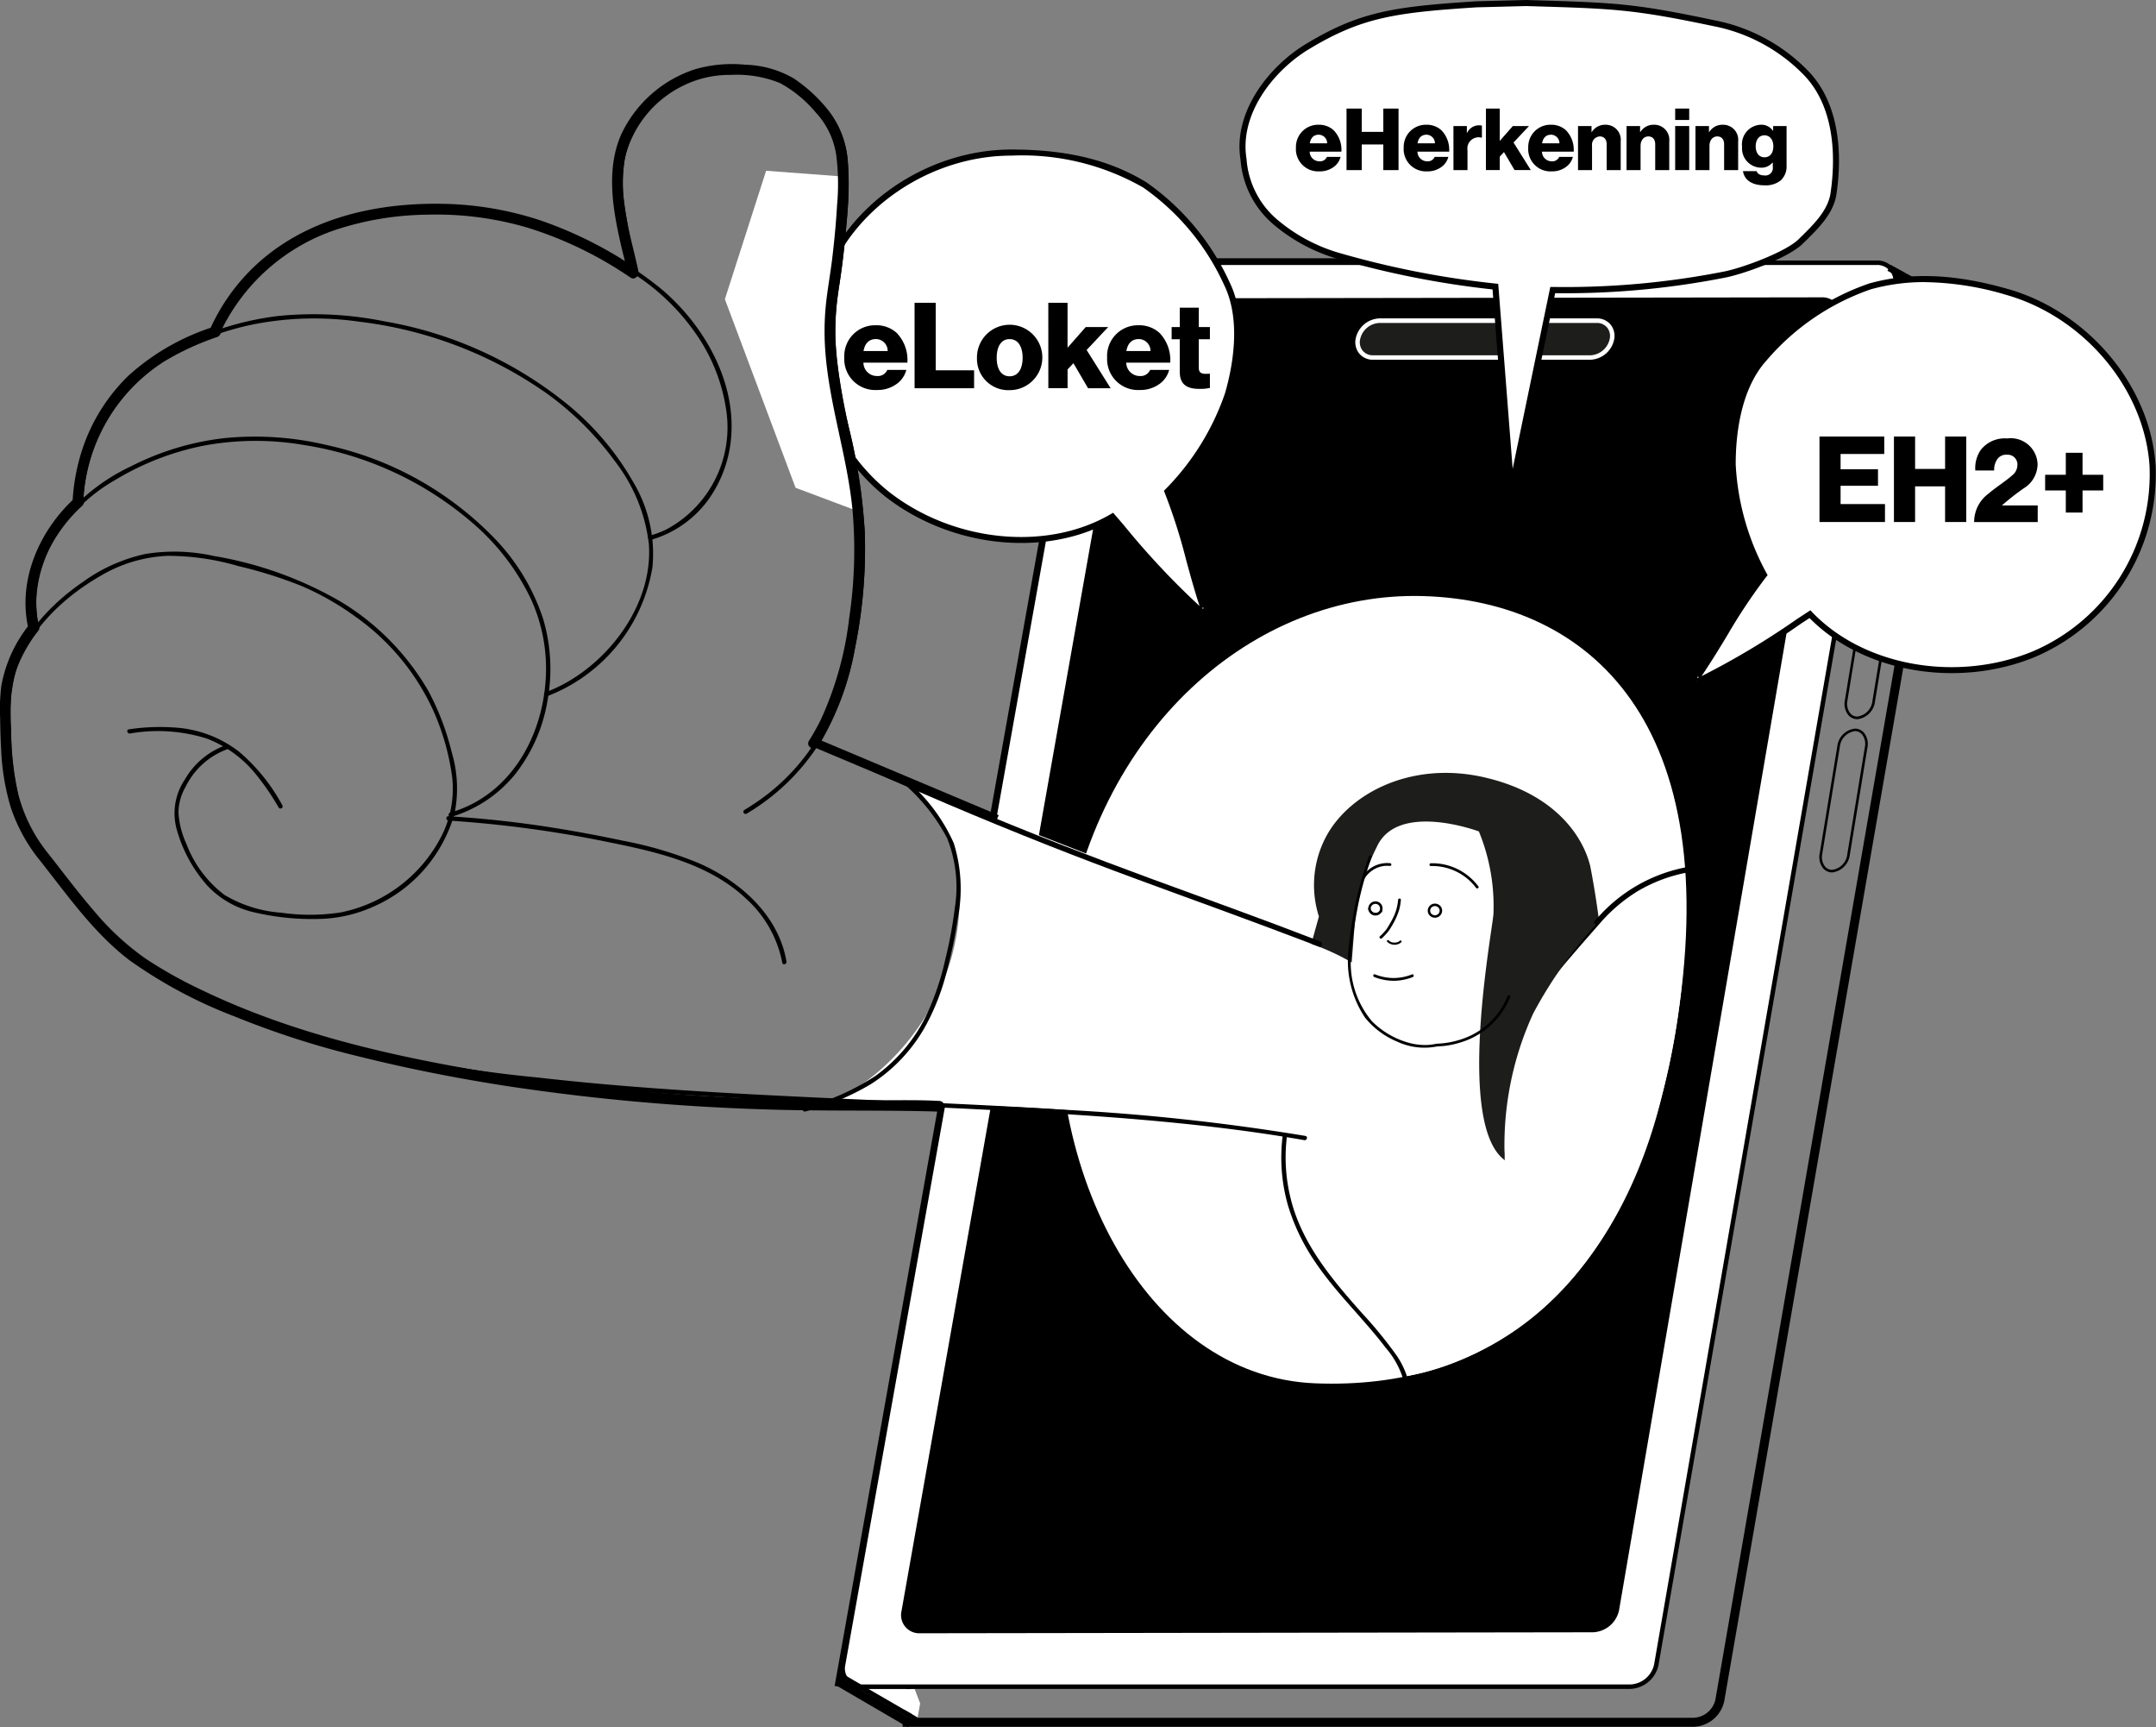 <svg xmlns="http://www.w3.org/2000/svg" xmlns:xlink="http://www.w3.org/1999/xlink" width="169.986" height="136.154" viewBox="0 0 169.986 136.154"><rect x="0" y="0" width="169.986" height="136.154" fill="#808080" stroke="none"/><defs><clipPath id="clip-path"><rect id="Rectangle_61" data-name="Rectangle 61" width="169.986" height="136.154" fill="none"></rect></clipPath></defs><g id="Group_50" data-name="Group 50" style="mix-blend-mode: multiply;isolation: isolate"><g id="Group_49" data-name="Group 49" clip-path="url(#clip-path)"><path id="Path_454" data-name="Path 454" d="M360.384,210.875H298.025v-.709h62.359a1.839,1.839,0,0,0,1.724-1.451L381.252,98.224l.7.121L362.806,208.836a2.55,2.55,0,0,1-2.423,2.039" transform="translate(-226.857 -74.768)"></path><path id="Path_455" data-name="Path 455" d="M276.28,197.9l-.7-.124L295.314,87.28a2.564,2.564,0,0,1,2.431-2.035H342.4v.708H297.745a1.853,1.853,0,0,0-1.734,1.452Z" transform="translate(-209.774 -64.889)"></path><rect id="Rectangle_56" data-name="Rectangle 56" width="0.709" height="5.668" transform="translate(148.727 21.497) rotate(-61.157)"></rect><rect id="Rectangle_57" data-name="Rectangle 57" width="0.708" height="6.483" transform="matrix(0.504, -0.864, 0.864, 0.504, 65.996, 132.887)"></rect><path id="Path_456" data-name="Path 456" d="M360.724,210.327H300.137a1.611,1.611,0,0,1-1.634-1.952l19.419-108.75a2.38,2.38,0,0,1,2.257-1.889h59.992a1.619,1.619,0,0,1,1.643,1.952L362.972,208.435a2.366,2.366,0,0,1-2.248,1.892M320.179,98.09a2.012,2.012,0,0,0-1.908,1.6l-19.42,108.75a1.257,1.257,0,0,0,1.285,1.535h60.588a2,2,0,0,0,1.9-1.6L381.465,99.628l.174.03-.174-.03a1.266,1.266,0,0,0-1.294-1.538Z" transform="translate(-227.198 -74.397)"></path><path id="Path_457" data-name="Path 457" d="M361.222,88.472a1.443,1.443,0,0,0-1.469-1.745H299.762a2.2,2.2,0,0,0-2.082,1.743l-19.42,108.75a1.434,1.434,0,0,0,1.46,1.744h60.588a2.187,2.187,0,0,0,2.073-1.745Z" transform="translate(-211.791 -66.017)" fill="#fff"></path><path id="Path_458" data-name="Path 458" d="M339.742,198.577H279.155a1.611,1.611,0,0,1-1.634-1.952L296.94,87.875a2.38,2.38,0,0,1,2.257-1.889h59.992a1.619,1.619,0,0,1,1.643,1.952L341.99,196.685a2.366,2.366,0,0,1-2.248,1.892M299.2,86.34a2.012,2.012,0,0,0-1.908,1.6l-19.42,108.75a1.257,1.257,0,0,0,1.285,1.535h60.588a2,2,0,0,0,1.9-1.6L360.483,87.878l.174.03-.174-.03a1.266,1.266,0,0,0-1.294-1.538Z" transform="translate(-211.226 -65.453)"></path><path id="Path_459" data-name="Path 459" d="M371.578,99.883a1.443,1.443,0,0,0-1.472-1.743l-52.449.078a2.2,2.2,0,0,0-2.08,1.747L297.556,201.7a1.434,1.434,0,0,0,1.462,1.741l53.045-.078a2.186,2.186,0,0,0,2.07-1.748Z" transform="translate(-226.48 -74.704)"></path><path id="Path_460" data-name="Path 460" d="M398.2,231.07c-3.524,20.82-14.972,28.228-28.394,27.7s-22.2-17.217-19.835-34.351,14.956-28.113,28.394-27.7c12.944.4,23.972,9.9,19.835,34.351" transform="translate(-266.109 -149.734)" fill="#fff"></path><path id="Path_461" data-name="Path 461" d="M446.663,267.307l-4.436,3.654-.783,5.689,1.521,5.369s1.019,2.262,1.792,2.622,2.14,2.476,3.727,1.655c.3-.156-.218,1.554-.3,1.9-.219.962,1.716,2.409,2.257,2.5.235.037,2.714-.795,4.278-4.7.79-1.97.156-6.414.136-6.476-.052-.157.835-11.065.835-11.065L450,267.2Z" transform="translate(-336.028 -203.396)" fill="#fff"></path><path id="Path_462" data-name="Path 462" d="M610.019,201.242H610a.935.935,0,0,1-.708-.345,1.413,1.413,0,0,1-.259-1.138l1.389-8.455a1.576,1.576,0,0,1,1.411-1.4.935.935,0,0,1,.708.345,1.415,1.415,0,0,1,.259,1.137l-1.389,8.455a1.59,1.59,0,0,1-1.391,1.4M611.81,190.1a1.383,1.383,0,0,0-1.189,1.233l-1.389,8.455a1.211,1.211,0,0,0,.214.974.725.725,0,0,0,.555.272,1.376,1.376,0,0,0,1.206-1.233l1.389-8.455a1.212,1.212,0,0,0-.215-.974.725.725,0,0,0-.555-.272h-.017" transform="translate(-463.578 -144.553)"></path><path id="Path_463" data-name="Path 463" d="M601.712,251.821h-.021a.936.936,0,0,1-.708-.345,1.414,1.414,0,0,1-.259-1.137l1.389-8.455a1.576,1.576,0,0,1,1.411-1.4.936.936,0,0,1,.708.345,1.415,1.415,0,0,1,.259,1.137l-1.389,8.455a1.591,1.591,0,0,1-1.391,1.4m1.791-11.138a1.384,1.384,0,0,0-1.189,1.233l-1.388,8.455a1.213,1.213,0,0,0,.214.974.726.726,0,0,0,.556.272,1.377,1.377,0,0,0,1.206-1.233l1.389-8.455a1.212,1.212,0,0,0-.215-.974.725.725,0,0,0-.555-.272H603.5" transform="translate(-457.255 -183.054)"></path><path id="Path_464" data-name="Path 464" d="M279.345,259.321s5.564,4.63,3.1,13.571a18.631,18.631,0,0,1-9.936,11.68,185.341,185.341,0,0,1,36.231,2.308,14.456,14.456,0,0,0,3.37,11.272c1.481,1.749,5.321,5.155,5.986,7.733,2.966-.364,15.9-3.629,20.4-22.232a56.639,56.639,0,0,0,1.7-17.574s-2.415-1.584-15.5,12.005a6.927,6.927,0,0,1-4,1.692,5.318,5.318,0,0,1-4.877-1.52,8.131,8.131,0,0,1-1.693-2.921l-.261-2.558Z" transform="translate(-207.433 -197.396)" fill="#fff"></path><path id="Path_465" data-name="Path 465" d="M466.6,108.745H449.47a1.185,1.185,0,0,1-1.2-1.452,1.807,1.807,0,0,1,1.707-1.452h17.129a1.185,1.185,0,0,1,1.2,1.452,1.807,1.807,0,0,1-1.708,1.452" transform="translate(-341.211 -80.567)" fill="#1d1d1b"></path><path id="Path_466" data-name="Path 466" d="M466.034,108.358H448.9a1.379,1.379,0,0,1-1.08-.48,1.417,1.417,0,0,1-.29-1.179,1.993,1.993,0,0,1,1.882-1.6h17.129a1.379,1.379,0,0,1,1.081.481,1.417,1.417,0,0,1,.289,1.179,1.993,1.993,0,0,1-1.882,1.6m-16.617-2.9a1.625,1.625,0,0,0-1.533,1.305,1.069,1.069,0,0,0,.212.89,1.031,1.031,0,0,0,.809.354h17.129a1.625,1.625,0,0,0,1.533-1.305,1.068,1.068,0,0,0-.212-.89,1.032,1.032,0,0,0-.81-.354Z" transform="translate(-340.645 -80.003)" fill="#fff"></path><path id="Path_467" data-name="Path 467" d="M495.947,305.162a1.447,1.447,0,0,1,2.266-.458,2.1,2.1,0,0,1-.031,2.722c-.591.8-1.17,1.184-2.115.9" transform="translate(-377.516 -231.659)" fill="#29bdef"></path><path id="Path_468" data-name="Path 468" d="M495.691,304.869a1.478,1.478,0,0,1,1.181-.773,1.322,1.322,0,0,1,1.2.7,1.93,1.93,0,0,1,.058,1.45,2.994,2.994,0,0,1-.871,1.314,1.53,1.53,0,0,1-.666.366,1.658,1.658,0,0,1-.847-.057.109.109,0,0,0-.058.21,1.7,1.7,0,0,0,1.549-.222,3.219,3.219,0,0,0,.62-.636,2.942,2.942,0,0,0,.425-.75,2.265,2.265,0,0,0,.039-1.654,1.551,1.551,0,0,0-1.279-.939,1.669,1.669,0,0,0-1.538.877.109.109,0,0,0,.188.11" transform="translate(-377.166 -231.312)"></path><path id="Path_469" data-name="Path 469" d="M453.5,321.786a4.2,4.2,0,0,0,1.52.3,4.144,4.144,0,0,0,1.52-.293c.129-.051.073-.261-.058-.21a3.976,3.976,0,0,1-1.462.285,4.027,4.027,0,0,1-1.463-.291c-.13-.051-.187.159-.058.21" transform="translate(-345.153 -244.779)"></path><path id="Path_470" data-name="Path 470" d="M472.085,285.162a4.32,4.32,0,0,1,2.944,1.052,4.172,4.172,0,0,1,.618.664c.082.111.271,0,.188-.11a4.556,4.556,0,0,0-2.792-1.748,4.4,4.4,0,0,0-.958-.075c-.14,0-.14.222,0,.217" transform="translate(-359.273 -216.899)"></path><path id="Path_471" data-name="Path 471" d="M456.926,296.68a3.853,3.853,0,0,1-.348,1.323c-.108.231-.235.452-.364.672a3.494,3.494,0,0,1-.236.368,4.678,4.678,0,0,1-.485.514c-.1.1.053.25.154.154a5.148,5.148,0,0,0,.466-.489,3.28,3.28,0,0,0,.262-.39,5.836,5.836,0,0,0,.631-1.348,4.2,4.2,0,0,0,.139-.8c.012-.139-.206-.139-.218,0" transform="translate(-346.696 -225.755)"></path><path id="Path_472" data-name="Path 472" d="M449.582,286.226a2.111,2.111,0,0,1,1.528-1.117,1.97,1.97,0,0,1,.552-.013.11.11,0,0,0,.109-.109.111.111,0,0,0-.109-.109,2.316,2.316,0,0,0-1.921.737,2.194,2.194,0,0,0-.346.5c-.062.125.125.235.188.11" transform="translate(-342.071 -216.84)"></path><path id="Path_473" data-name="Path 473" d="M458.916,310.37l-.021.018-.008.006c-.009.008.01-.007,0,0l-.042.028-.043.025-.021.01-.012.006-.009,0-.015.006-.025.009-.048.015-.049.011-.023,0-.013,0c-.012,0,.02,0,0,0a.8.8,0,0,1-.1.005l-.047,0-.027,0-.013,0h0a.748.748,0,0,1-.1-.023l-.045-.015-.022-.009c-.014-.005,0,0,0,0l-.015-.007a.7.7,0,0,1-.1-.056l-.024-.018c.013.01-.005,0-.01-.008a.6.6,0,0,1-.044-.041.081.081,0,0,0-.115.115.832.832,0,0,0,.875.176.769.769,0,0,0,.236-.143.082.082,0,0,0,0-.115.083.083,0,0,0-.115,0" transform="translate(-348.553 -236.212)"></path><path id="Path_474" data-name="Path 474" d="M451.709,299.665a.617.617,0,0,0,.338.423.611.611,0,0,0,.783-.251.086.086,0,0,0-.148-.086c-.009.016-.019.032-.03.047s0,0,0,0l-.011.013-.021.023a.522.522,0,0,1-.04.038l-.011.009c.013-.011,0,0,0,0l-.029.02a.506.506,0,0,1-.048.028l-.025.012h0l-.02.007-.053.016-.027.006-.014,0c-.023,0,.018,0,0,0a.536.536,0,0,1-.117,0c.019,0-.005,0-.011,0l-.027-.006c-.02-.005-.039-.012-.058-.019.018.006-.006,0-.011-.005l-.024-.012a.51.51,0,0,1-.05-.031l-.014-.01s.013.011,0,0l-.021-.018a.568.568,0,0,1-.042-.041l-.02-.023c-.014-.017.006.01,0,0l-.01-.014a.524.524,0,0,1-.034-.056l-.014-.028c-.007-.015,0,0,0,0l-.007-.019a.522.522,0,0,1-.018-.066.086.086,0,0,0-.105-.06.088.088,0,0,0-.06.105" transform="translate(-343.84 -228.023)"></path><path id="Path_475" data-name="Path 475" d="M452.336,298.662a.558.558,0,0,1-.561-.537.547.547,0,0,1,.152-.4.558.558,0,1,1,.426.934h-.018m0-.916h-.012a.37.37,0,0,0-.258.114.354.354,0,0,0-.1.258.368.368,0,1,0,.369-.373" transform="translate(-343.892 -226.498)"></path><path id="Path_476" data-name="Path 476" d="M471.959,299.37a.57.57,0,0,1-.387-.149.546.546,0,0,1-.179-.388.562.562,0,0,1,.55-.572.57.57,0,0,1,.405.149.544.544,0,0,1,.18.388.562.562,0,0,1-.55.573h-.019m0-.915h-.013a.367.367,0,0,0-.361.372.351.351,0,0,0,.116.25.384.384,0,0,0,.268.1.368.368,0,0,0,.362-.372.352.352,0,0,0-.117-.25.377.377,0,0,0-.255-.1" transform="translate(-358.825 -227.036)"></path><path id="Path_477" data-name="Path 477" d="M500.478,320.194s-1.708,1.493-1.829,1.987-.057,3.466-.057,3.466a9.59,9.59,0,0,1,4.01-1.77,12,12,0,0,1,3.566-.223l-.559-6.71s.437,3.587-2.2,3.9-2.933-.654-2.933-.654" transform="translate(-379.517 -241.259)" fill="#1d1d1b"></path><path id="Path_478" data-name="Path 478" d="M436.4,266.378A16.932,16.932,0,0,1,438.074,261c1.62-3.667,8.064-1.255,8.064-1.255a15.47,15.47,0,0,1,1.149,6.506c-.076,1.273-3,16.585.9,19.414l5.257-9s-1.774-3.7-.091-3.89,2.58-2.872,2.58-2.872a66.747,66.747,0,0,0-1.015-7.428c-.592-2.414-2.861-5.767-8.443-7.013-5.8-1.294-10.75,1.384-12.485,4.891a8.14,8.14,0,0,0-.464,6.1l-.6,2.154a18.782,18.782,0,0,1,3.184,1.461" transform="translate(-329.539 -194.211)" fill="#1d1d1b"></path><path id="Path_479" data-name="Path 479" d="M502.736,312.408c1.783-2.063-.062-5.323-.062-5.323l4.392-1.467,1.422.723.029,3.851-.061,2.289-1.069.723s-5.967.733-4.652-.8" transform="translate(-382.54 -232.637)" fill="#1d1d1b"></path><path id="Path_480" data-name="Path 480" d="M446.787,282.453a28.686,28.686,0,0,0-1.577,7.024,8.05,8.05,0,0,0,1.264,5.683,6.431,6.431,0,0,0,2.535,1.892,5.094,5.094,0,0,0,3.024.4c.217-.044.449-.032.67-.059a7.167,7.167,0,0,0,1.491-.34,6.087,6.087,0,0,0,3.423-2.881,7.026,7.026,0,0,0,.3-.644c.053-.13-.157-.186-.21-.058a5.866,5.866,0,0,1-3.21,3.237,6.885,6.885,0,0,1-2.352.507.584.584,0,0,0-.1.014,4.325,4.325,0,0,1-.731.089,4.878,4.878,0,0,1-1.521-.213,6.6,6.6,0,0,1-2.77-1.652,7.151,7.151,0,0,1-1.634-5.392c.027-.544.1-1.083.178-1.622.081-.574.171-1.146.277-1.715a25.573,25.573,0,0,1,.854-3.347q.145-.437.3-.868c.049-.132-.161-.188-.21-.058" transform="translate(-338.849 -214.948)"></path><path id="Path_481" data-name="Path 481" d="M42.23,240.465a12.839,12.839,0,0,1,6.062.4,9.193,9.193,0,0,1,3.935,2.9,19.4,19.4,0,0,1,1.724,2.531.17.17,0,0,0,.294-.171,14.759,14.759,0,0,0-3.41-4.224,9.208,9.208,0,0,0-4.84-1.889,16.419,16.419,0,0,0-3.854.125c-.216.029-.124.357.091.328" transform="translate(-31.983 -182.649)"></path><path id="Path_482" data-name="Path 482" d="M11.034,159.2a9.4,9.4,0,0,1,1-6.694,13.36,13.36,0,0,1,5.009-4.994,21.564,21.564,0,0,1,7.047-2.716,22.49,22.49,0,0,1,7.85-.033A26.572,26.572,0,0,1,45.6,151.247a18.211,18.211,0,0,1,4.189,5.6,13.18,13.18,0,0,1,1.182,6.47c-.267,4.024-2.284,8.056-6.037,9.856a10.014,10.014,0,0,1-1.488.567.17.17,0,0,0,.09.328,10.18,10.18,0,0,0,5.123-3.474,12.73,12.73,0,0,0,2.45-5.629,13.839,13.839,0,0,0-.341-6.523,16.556,16.556,0,0,0-3.583-6.07,26.041,26.041,0,0,0-13.344-7.58,24.5,24.5,0,0,0-8.136-.581,21.519,21.519,0,0,0-7.43,2.23,15.536,15.536,0,0,0-5.728,4.612,10.559,10.559,0,0,0-2.089,6.548,8.7,8.7,0,0,0,.249,1.688.17.17,0,0,0,.328-.09" transform="translate(-7.953 -109.683)"></path><path id="Path_483" data-name="Path 483" d="M174.207,280.88c-.623-3.666-3.653-6.331-6.916-7.757a30.268,30.268,0,0,0-5.914-1.757c-2.161-.456-4.335-.86-6.521-1.183q-3.631-.536-7.3-.758c-.219-.013-.218.327,0,.34a92.283,92.283,0,0,1,12.663,1.71c3.822.772,7.9,1.7,10.823,4.466a9.118,9.118,0,0,1,2.833,5.03c.037.215.364.124.328-.091" transform="translate(-112.198 -205.087)"></path><path id="Path_484" data-name="Path 484" d="M26.37,118.452a14.09,14.09,0,0,1,6.378-11.179,21.655,21.655,0,0,1,7.209-2.814,24.848,24.848,0,0,1,8.132-.185,32.416,32.416,0,0,1,14.823,5.653,24.071,24.071,0,0,1,5.39,5.358,13.134,13.134,0,0,1,2.671,6.523c.326,4.506-2.827,8.918-6.664,11.007a11.094,11.094,0,0,1-1.49.675c-.2.075-.116.4.091.328a13.2,13.2,0,0,0,8.345-10.185,10.994,10.994,0,0,0-1.485-6.661,22,22,0,0,0-4.977-5.981,31.271,31.271,0,0,0-14.63-6.731,28.159,28.159,0,0,0-8.345-.436,23.25,23.25,0,0,0-7.835,2.368,14.053,14.053,0,0,0-7.757,10.476,16.662,16.662,0,0,0-.2,1.782c-.013.218.327.218.34,0" transform="translate(-19.814 -78.924)"></path><path id="Path_485" data-name="Path 485" d="M71.574,78.221a15.567,15.567,0,0,1,7.737-7.709,20.117,20.117,0,0,1,5.75-1.588A27.515,27.515,0,0,1,92,68.852a28.22,28.22,0,0,1,12.439,4.892,17.365,17.365,0,0,1,4.58,4.44,14.08,14.08,0,0,1,2.476,6.094,9.124,9.124,0,0,1-4.716,9.467,8.316,8.316,0,0,1-1.3.491.17.17,0,0,0,.09.328A8.518,8.518,0,0,0,110,91.528a9.785,9.785,0,0,0,1.907-5.274c.279-4.418-2.288-8.777-5.6-11.529a28.586,28.586,0,0,0-5.6-3.534,25.631,25.631,0,0,0-13.771-2.8,23.438,23.438,0,0,0-6.367,1.237,16.169,16.169,0,0,0-8.619,7.09c-.246.432-.469.876-.673,1.329-.089.2.2.371.294.172" transform="translate(-54.246 -52.011)"></path><path id="Path_486" data-name="Path 486" d="M423.161,374.212a13.715,13.715,0,0,0,.4,5.481,16.088,16.088,0,0,0,2.108,4.431c1.64,2.469,3.818,4.483,5.605,6.832a6.947,6.947,0,0,1,1.593,3.31c.023.215.364.218.34,0a6.5,6.5,0,0,0-1.251-2.949,33.664,33.664,0,0,0-2.559-3.1c-2.108-2.373-4.213-4.846-5.276-7.888a13.452,13.452,0,0,1-.618-6.123c.027-.217-.313-.215-.34,0" transform="translate(-322.026 -284.728)"></path><rect id="Rectangle_58" data-name="Rectangle 58" width="0.354" height="5.668" transform="translate(148.812 21.341) rotate(-61.157)"></rect><rect id="Rectangle_59" data-name="Rectangle 59" width="0.354" height="6.483" transform="matrix(0.504, -0.864, 0.864, 0.504, 66.539, 132.404)"></rect><path id="Path_487" data-name="Path 487" d="M286.869,557.534l3.845,2.221.2-1.09-.432-1.131Z" transform="translate(-218.365 -424.397)" fill="#fff"></path><path id="Path_488" data-name="Path 488" d="M625.781,93.391v.45l-.216,1.169,3.688-.144-2.536-1.475Z" transform="translate(-476.181 -71.09)" fill="#29bdef"></path><path id="Path_489" data-name="Path 489" d="M494.837,316.778a2.818,2.818,0,0,0,.47-2.9,56.925,56.925,0,0,1,7.365-9.762l2.888.4-1.092,14.2-9.12,4.715Z" transform="translate(-376.671 -231.492)" fill="#fff"></path><path id="Path_490" data-name="Path 490" d="M510.7,286.054a12.426,12.426,0,0,0-6.976,3.736c-.806.854-1.565,1.761-2.329,2.653-.889,1.037-1.753,2.094-2.573,3.186a38.792,38.792,0,0,0-2.879,4.39c-.133.239.234.454.367.214a44.96,44.96,0,0,1,5.045-7.089c.736-.869,1.492-1.721,2.241-2.578a12.792,12.792,0,0,1,3-2.568,12.122,12.122,0,0,1,4.219-1.534c.269-.046.155-.456-.113-.41" transform="translate(-377.494 -217.743)"></path><path id="Path_491" data-name="Path 491" d="M299.381,86.225c-1.083-3.244-1.575-6.1-2.824-9.148a20.31,20.31,0,0,0,4.765-7.669c.8-2.745,1.173-6.149-.082-8.717-1.4-2.862-3.755-6.117-6.471-7.779a19.506,19.506,0,0,0-10.524-2.549c-6.27,0-12.65,4.1-14.77,10a15.463,15.463,0,0,0,4.944,16.9c4.93,3.873,12.391,4.966,17.8,1.8a65.813,65.813,0,0,0,7.1,7.57" transform="translate(-204.503 -38.336)" fill="#fff"></path><path id="Path_492" data-name="Path 492" d="M298.393,86.048a58.714,58.714,0,0,1-6.441-6.8l-.559-.647c-5.224,2.948-12.715,2.157-17.9-1.914a15.667,15.667,0,0,1-5.021-17.169c2.115-5.885,8.421-10.157,14.995-10.157,4.383,0,7.767.821,10.648,2.585a19.428,19.428,0,0,1,6.561,7.877c1.46,2.989.688,6.852.1,8.888a20.742,20.742,0,0,1-4.715,7.655,45.68,45.68,0,0,1,1.654,5.218c.333,1.221.678,2.484,1.118,3.8l-.34.113.212.186Zm-6.9-8.056.817.946a61.7,61.7,0,0,0,6,6.407c-.413-1.259-.742-2.464-1.061-3.632a44.162,44.162,0,0,0-1.693-5.306l-.059-.143.107-.112a20.018,20.018,0,0,0,4.708-7.571c.571-1.97,1.322-5.7-.068-8.545a18.939,18.939,0,0,0-6.381-7.68,19.2,19.2,0,0,0-10.4-2.514c-6.379,0-12.5,4.139-14.545,9.841a15.177,15.177,0,0,0,4.866,16.632c5.091,4,12.465,4.747,17.533,1.778Z" transform="translate(-203.73 -37.575)"></path><path id="Path_493" data-name="Path 493" d="M278.76,109.9a2.428,2.428,0,0,1,2.478-2.544,2.374,2.374,0,0,1,1.649.6,3.073,3.073,0,0,1,.848,2.346h-3.468a1.064,1.064,0,0,0,1.083,1.055.8.8,0,0,0,.8-.481h1.5a1.964,1.964,0,0,1-.81,1.14,2.552,2.552,0,0,1-1.508.443,2.44,2.44,0,0,1-2.572-2.563m3.42-.509a.933.933,0,0,0-.914-.943c-.584,0-.886.368-.989.943Z" transform="translate(-212.193 -81.719)"></path><path id="Path_494" data-name="Path 494" d="M301.963,99.937h1.668v5.324h3.025v1.413h-4.692Z" transform="translate(-229.855 -76.072)"></path><path id="Path_495" data-name="Path 495" d="M322.56,109.948a2.577,2.577,0,1,1,2.582,2.553,2.472,2.472,0,0,1-2.582-2.553m3.6,0c0-.876-.358-1.47-1.027-1.47s-1.017.594-1.017,1.47.348,1.46,1.017,1.46,1.027-.584,1.027-1.46" transform="translate(-245.533 -81.749)"></path><path id="Path_496" data-name="Path 496" d="M346.118,99.937h1.517v3.543l1.433-1.63h1.771l-1.7,1.809,1.894,3.015h-1.781L348.1,104.7l-.462.49v1.479h-1.517Z" transform="translate(-263.466 -76.072)"></path><path id="Path_497" data-name="Path 497" d="M365.532,109.9a2.428,2.428,0,0,1,2.478-2.544,2.374,2.374,0,0,1,1.649.6,3.072,3.072,0,0,1,.848,2.346H367.04a1.064,1.064,0,0,0,1.083,1.055.8.8,0,0,0,.8-.481h1.5a1.964,1.964,0,0,1-.81,1.14,2.553,2.553,0,0,1-1.508.443,2.44,2.44,0,0,1-2.572-2.563m3.42-.509a.933.933,0,0,0-.914-.943c-.584,0-.886.368-.989.943Z" transform="translate(-278.244 -81.719)"></path><path id="Path_498" data-name="Path 498" d="M387.481,106.635v-2.591h-.641v-.961h.641v-1.526h1.5v1.526h.876v.961h-.876V106.3c0,.377.208.471.537.471.132,0,.283-.01.339-.01v1.121a3.533,3.533,0,0,1-.838.075c-.895,0-1.536-.292-1.536-1.328" transform="translate(-294.464 -77.305)"></path><path id="Path_499" data-name="Path 499" d="M560.329,123.445c1.935-2.821,3.192-5.428,5.234-8.017a20.308,20.308,0,0,1-2.47-8.685c-.01-2.858.566-6.235,2.479-8.357,2.132-2.366,5.293-4.847,8.363-5.7a19.507,19.507,0,0,1,10.819.446c6.028,1.726,11.032,7.422,11.447,13.678A15.463,15.463,0,0,1,586.8,121.7c-5.806,2.366-13.279,1.363-17.608-3.173a65.826,65.826,0,0,1-8.913,5.322" transform="translate(-426.482 -70.118)" fill="#fff"></path><path id="Path_500" data-name="Path 500" d="M559.923,123.3l-.2-.433.255-.12-.3-.2c.785-1.145,1.464-2.264,2.121-3.347a45.646,45.646,0,0,1,3.027-4.561,20.744,20.744,0,0,1-2.425-8.658c-.007-2.12.313-6.046,2.54-8.518a19.427,19.427,0,0,1,8.476-5.767c3.255-.9,6.735-.76,10.948.447,6.32,1.81,11.206,7.652,11.62,13.892a15.668,15.668,0,0,1-9.553,15.123c-6.1,2.487-13.521,1.186-17.732-3.086l-.715.468a58.715,58.715,0,0,1-8.063,4.762m17.862-31.711a15.736,15.736,0,0,0-4.239.565,18.94,18.94,0,0,0-8.249,5.626c-2.12,2.352-2.424,6.145-2.417,8.2a20.013,20.013,0,0,0,2.442,8.575l.072.137-.1.122a44.25,44.25,0,0,0-3.088,4.635c-.628,1.035-1.276,2.1-2.02,3.2a61.673,61.673,0,0,0,7.535-4.507l1.047-.685.137.144c4.055,4.249,11.35,5.56,17.345,3.117a15.178,15.178,0,0,0,9.257-14.65c-.4-6.046-5.142-11.709-11.274-13.465a23.427,23.427,0,0,0-6.451-1.011" transform="translate(-426.03 -69.356)"></path><path id="Path_501" data-name="Path 501" d="M600.736,144.089h5.106v1.376H602.4v1.206h2.949v1.3H602.4v1.441h3.5v1.413h-5.163Z" transform="translate(-457.282 -109.681)"></path><path id="Path_502" data-name="Path 502" d="M625.318,144.089h1.668v2.554h2.365v-2.554h1.668v6.737H629.35v-2.808h-2.365v2.808h-1.668Z" transform="translate(-475.993 -109.681)"></path><path id="Path_503" data-name="Path 503" d="M652.935,149.065c.584-.5,1.338-.97,1.847-1.423a1.053,1.053,0,0,0,.424-.8.772.772,0,0,0-.838-.838.845.845,0,0,0-.7.292,1.416,1.416,0,0,0-.292.952h-1.488a2.536,2.536,0,0,1,.443-1.64,2.4,2.4,0,0,1,2.073-.886,2.112,2.112,0,0,1,2.393,2.063,2.25,2.25,0,0,1-1.074,1.856A19.285,19.285,0,0,0,654,149.988V150h2.808v1.31h-5.013a2.771,2.771,0,0,1,1.14-2.243" transform="translate(-496.148 -110.162)"></path><path id="Path_504" data-name="Path 504" d="M676.865,152.424h-1.63v-1.235h1.63v-1.734h1.319v1.734h1.63v1.235h-1.63v1.743h-1.319Z" transform="translate(-513.99 -113.766)"></path><path id="Path_505" data-name="Path 505" d="M205.714,38.152a37.3,37.3,0,0,1-1.092-5.464,9.779,9.779,0,0,1,.485-4.728,9.041,9.041,0,0,1,6.651-5.271,10.512,10.512,0,0,1,2.225-.1,11.5,11.5,0,0,1,2.355.308,7.651,7.651,0,0,1,3.448,2.3,7.889,7.889,0,0,1,1.408,1.81,6.881,6.881,0,0,1,.661,2.1,20.387,20.387,0,0,1,.032,4.588q-.166,2.42-.5,4.826a35.241,35.241,0,0,0-.438,3.948,29.95,29.95,0,0,0,.822,7.037,68.4,68.4,0,0,1,1.363,7.5,36.925,36.925,0,0,1-.326,9.165,26.075,26.075,0,0,1-2.168,7.547,16.4,16.4,0,0,1-4.805,5.89,19.1,19.1,0,0,1-1.709,1.154.17.17,0,0,0,.172.294,17.15,17.15,0,0,0,5.774-5.6,22.169,22.169,0,0,0,2.738-7.339,38.724,38.724,0,0,0,.8-9.219,46.612,46.612,0,0,0-1.191-8.027,39.244,39.244,0,0,1-1.126-7.273,22.471,22.471,0,0,1,.295-4.105c.243-1.556.424-3.122.559-4.691a30.722,30.722,0,0,0,.152-4.822,7.34,7.34,0,0,0-1.376-4.032,13.991,13.991,0,0,0-1.593-1.68,7.941,7.941,0,0,0-1.66-1.215,9.368,9.368,0,0,0-4.337-.821,8.874,8.874,0,0,0-4.248,1.013,10.123,10.123,0,0,0-3.356,2.93,7.893,7.893,0,0,0-1.478,3.867,18.264,18.264,0,0,0,.5,5.517c.192.9.416,1.791.641,2.683a.17.17,0,0,0,.328-.09" transform="translate(-155.431 -16.923)"></path><path id="Path_506" data-name="Path 506" d="M248.707,56.812l-.829,8.855.086,8.424,2.137,9.2-5.2-1.951-5.574-14.863,3.251-10.125Z" transform="translate(-182.175 -42.892)" fill="#fff"></path><path id="Path_507" data-name="Path 507" d="M491.22,312.111l1.342,9.236a24.853,24.853,0,0,1,2.237-11.57,34.224,34.224,0,0,1,4.938-7l-.664-.769Z" transform="translate(-373.918 -229.888)" fill="#1d1d1b"></path><rect id="Rectangle_60" data-name="Rectangle 60" width="0.708" height="15.416" transform="translate(64.256 58.928) rotate(-67.174)"></rect><path id="Path_508" data-name="Path 508" d="M64.518,74.929a22.7,22.7,0,0,0,2.923-7.87,39.147,39.147,0,0,0,.74-9.036,43.722,43.722,0,0,0-1.035-7.284,56.77,56.77,0,0,1-1.179-6.381,21.49,21.49,0,0,1-.068-3.417c.079-1.282.32-2.543.485-3.815.191-1.473.34-2.952.437-4.434a21.786,21.786,0,0,0-.01-4.159,7.207,7.207,0,0,0-1.422-3.62,12.014,12.014,0,0,0-2.794-2.61,8.006,8.006,0,0,0-3.839-1.088,10.462,10.462,0,0,0-3.935.351A9.754,9.754,0,0,0,48.983,26.7c-1.268,2.862-.624,6.178.066,9.107.152.644.334,1.282.465,1.931l.625-.48A31.941,31.941,0,0,0,42.7,33.515a25.938,25.938,0,0,0-8.089-1.34c-4.785-.043-9.685,1.01-13.5,4.026a15.628,15.628,0,0,0-4.534,5.821.433.433,0,0,0,.153.582l.064.03q.051-.388.1-.777a18.277,18.277,0,0,0-6.746,3.848A14.365,14.365,0,0,0,6.5,51.5a15.958,15.958,0,0,0-.779,4.143.436.436,0,0,0,.312.41l.056.023-.188-.71C3.086,57.942,1.354,61.881,2.247,65.7l.043-.327A10.762,10.762,0,0,0,.107,70.161,14.754,14.754,0,0,0,.01,72.7c.014.838.033,1.675.082,2.512A18.338,18.338,0,0,0,.85,79.755a13.278,13.278,0,0,0,2.3,4.183c2.179,2.753,4.229,5.7,7.044,7.853a36.984,36.984,0,0,0,8.357,4.461,68.4,68.4,0,0,0,9.785,3.141c3.881.967,7.81,1.738,11.763,2.345a170.967,170.967,0,0,0,20.566,1.829c4.2.133,8.4.041,12.6.143.263.006.526.015.789.029.547.029.545-.821,0-.85-1.616-.087-3.241-.05-4.858-.052-2.658,0-5.315-.026-7.971-.1a167.873,167.873,0,0,1-22.39-2.053c-7.85-1.292-15.743-3.075-22.946-6.544a34.922,34.922,0,0,1-4.406-2.464A21.147,21.147,0,0,1,7.4,87.9c-1.259-1.455-2.406-3-3.6-4.511a12.353,12.353,0,0,1-2.355-4.655,23.077,23.077,0,0,1-.563-5.111,24.774,24.774,0,0,1,0-2.815,8.384,8.384,0,0,1,.767-2.762,11.241,11.241,0,0,1,.7-1.269q.187-.3.39-.58c.133-.186.341-.37.352-.61a3.058,3.058,0,0,0-.119-.609,6.985,6.985,0,0,1-.087-.7,8.718,8.718,0,0,1,0-1.312A10.242,10.242,0,0,1,4.714,58,11.894,11.894,0,0,1,6.5,55.965a.431.431,0,0,0-.188-.71l-.056-.023.312.41a13.821,13.821,0,0,1,6.35-11.02,21.168,21.168,0,0,1,4.2-1.944c.314-.11.457-.607.1-.777l-.064-.03.152.581a15.531,15.531,0,0,1,9.137-8.217,23.842,23.842,0,0,1,7.21-1.2,25.54,25.54,0,0,1,7.909,1.013,30.233,30.233,0,0,1,8.149,3.945c.331.222.692-.144.624-.48-.289-1.427-.705-2.821-.946-4.26a13.158,13.158,0,0,1-.129-4.64,8.582,8.582,0,0,1,4.62-5.754,8.209,8.209,0,0,1,3.712-.841,9.123,9.123,0,0,1,3.89.635,9.7,9.7,0,0,1,2.792,2.277,6.292,6.292,0,0,1,1.658,3.41,18.235,18.235,0,0,1,.064,3.952c-.082,1.417-.216,2.831-.387,4.24-.151,1.249-.388,2.488-.507,3.74a20.917,20.917,0,0,0-.046,3.323c.281,4.343,1.769,8.5,2.169,12.83a36.407,36.407,0,0,1-.271,8.4,26.509,26.509,0,0,1-2.214,7.961,17.974,17.974,0,0,1-.954,1.711c-.293.464.443.891.734.429" transform="translate(0 -16.113)"></path><path id="Path_509" data-name="Path 509" d="M308.657,260.349q-3.513-1.355-7.05-2.646c-2.152-.79-4.308-1.569-6.46-2.361q-3.387-1.247-6.752-2.552-3.989-1.556-7.934-3.221-5-2.108-9.947-4.349l-1.443-.653c-.247-.112-.464.254-.214.367q5.111,2.321,10.272,4.529,4.06,1.728,8.164,3.35,3.429,1.352,6.888,2.625c2.157.8,4.32,1.581,6.481,2.372q3.474,1.271,6.932,2.585l.95.365c.255.1.366-.312.113-.41" transform="translate(-204.571 -186.148)"></path><path id="Path_510" data-name="Path 510" d="M104.4,228.1a171.938,171.938,0,0,0-18.974-2.061c-6.937-.442-13.883-.689-20.825-1.023s-13.86-.734-20.753-1.523a98.966,98.966,0,0,1-18.556-3.575,57.071,57.071,0,0,1-9.241-3.827,25.361,25.361,0,0,1-3.963-2.466,25.291,25.291,0,0,1-3.752-3.8c-1.147-1.385-2.26-2.81-3.345-4.244A12.093,12.093,0,0,1,2.906,201.2a22.822,22.822,0,0,1-.55-4.879,14.092,14.092,0,0,1,.391-4.941c1.068-3.218,3.784-5.774,6.663-7.422a11.253,11.253,0,0,1,5.3-1.58,19.858,19.858,0,0,1,5.573.81,34.383,34.383,0,0,1,5.057,1.6,21.926,21.926,0,0,1,4.227,2.428,18.38,18.38,0,0,1,6.107,7.424,19.043,19.043,0,0,1,1.451,5.116,8.245,8.245,0,0,1-.979,4.986,11.451,11.451,0,0,1-7.823,5.746,15.974,15.974,0,0,1-4.677.018,10.106,10.106,0,0,1-4.477-1.409,9.083,9.083,0,0,1-2.991-4.018,6.968,6.968,0,0,1-.624-2.426,4.142,4.142,0,0,1,.566-2.075,5.914,5.914,0,0,1,3.233-2.937.17.17,0,0,0-.09-.328,6.085,6.085,0,0,0-3.184,2.661A4.775,4.775,0,0,0,15.433,204a11.152,11.152,0,0,0,2.4,4.375,7.261,7.261,0,0,0,3.765,2.119,19.673,19.673,0,0,0,4.733.507,10.985,10.985,0,0,0,4.6-.975,11.368,11.368,0,0,0,6.4-7.379,9.991,9.991,0,0,0-.237-4.8,20.429,20.429,0,0,0-1.823-4.792,19.8,19.8,0,0,0-6.816-7,29.621,29.621,0,0,0-10.1-3.663,14.284,14.284,0,0,0-5.385-.165,13.126,13.126,0,0,0-4.929,2.193c-2.678,1.828-5.135,4.5-5.859,7.743a28.128,28.128,0,0,0,.6,9.842,13.3,13.3,0,0,0,2.365,4.315c1.164,1.474,2.285,2.983,3.512,4.407a22.109,22.109,0,0,0,3.88,3.659,31.2,31.2,0,0,0,4.2,2.439,56.763,56.763,0,0,0,9.373,3.7,88,88,0,0,0,9.512,2.147,193.259,193.259,0,0,0,20.974,2.254c7.384.464,14.779.719,22.168,1.086,7,.348,14,.77,20.951,1.708q2.308.312,4.6.714c.214.038.306-.29.091-.328" transform="translate(-1.483 -138.566)"></path><path id="Path_511" data-name="Path 511" d="M272.788,257.055a14.745,14.745,0,0,1,3.6,4.425,10.367,10.367,0,0,1,.627,5.535,34.236,34.236,0,0,1-.746,4.038,21.12,21.12,0,0,1-1.372,4.154,12.714,12.714,0,0,1-4.146,5.055,18.579,18.579,0,0,1-5.611,2.472.17.17,0,0,0,.09.328,19.944,19.944,0,0,0,5.161-2.153,12.766,12.766,0,0,0,4.383-4.709,18.03,18.03,0,0,0,1.544-3.935,38.229,38.229,0,0,0,.928-4.41,12.053,12.053,0,0,0-.315-5.947,13.878,13.878,0,0,0-3.9-5.092c-.16-.149-.4.091-.24.24" transform="translate(-201.734 -195.453)"></path><path id="Path_512" data-name="Path 512" d="M454.713,6.568a13.851,13.851,0,0,0-7.321-3.977C440.926,1.222,439.484,1.2,432.6,1l-3.9.1c-6.368.411-9.073.753-13.351,3.338-3.057,1.847-5.608,5.359-5.032,8.884a7.156,7.156,0,0,0,2.378,4.828,13.446,13.446,0,0,0,5.284,2.833,71.432,71.432,0,0,0,12.193,2.371l1.253,16.06,3.269-15.789a64.763,64.763,0,0,0,13.52-1.214c1.493-.282,4.948-1.552,6.032-2.617s2.356-2.255,2.58-3.752c.5-3.315.191-7.041-2.113-9.477" transform="translate(-312.271 -0.76)" fill="#fff"></path><path id="Path_513" data-name="Path 513" d="M430.557,40.352l-1.368-17.538a72.059,72.059,0,0,1-12.034-2.359,13.765,13.765,0,0,1-5.376-2.882A7.421,7.421,0,0,1,409.32,12.6c-.614-3.764,2.236-7.37,5.145-9.127C418.725.9,421.391.525,427.924.1l3.912-.1.445.013c6.505.194,8.051.24,14.4,1.584a14,14,0,0,1,7.445,4.047c2.721,2.877,2.531,7.3,2.175,9.676-.226,1.513-1.44,2.7-2.512,3.752l-.138.135c-1.168,1.147-4.7,2.405-6.154,2.681a65.356,65.356,0,0,1-13.371,1.222ZM431.835.477l-3.889.1c-6.438.416-9.066.786-13.235,3.3-2.775,1.676-5.5,5.1-4.92,8.641a6.916,6.916,0,0,0,2.3,4.686,13.292,13.292,0,0,0,5.193,2.784,71.267,71.267,0,0,0,12.152,2.364l.2.02,1.138,14.582,2.968-14.336.2,0a64.608,64.608,0,0,0,13.471-1.21c1.4-.265,4.863-1.526,5.908-2.552l.138-.135c1.018-1,2.171-2.127,2.374-3.481.343-2.293.532-6.548-2.05-9.277a13.533,13.533,0,0,0-7.2-3.907C440.275.729,438.737.683,432.267.49Z" transform="translate(-311.511)"></path><path id="Path_514" data-name="Path 514" d="M427.884,43.006a1.748,1.748,0,0,1,1.784-1.832,1.709,1.709,0,0,1,1.187.434,2.21,2.21,0,0,1,.611,1.689h-2.5a.766.766,0,0,0,.78.759.577.577,0,0,0,.576-.346h1.079a1.412,1.412,0,0,1-.584.821,1.836,1.836,0,0,1-1.085.319,1.757,1.757,0,0,1-1.852-1.845m2.463-.367a.671.671,0,0,0-.658-.678c-.421,0-.638.265-.712.678Z" transform="translate(-325.706 -31.342)"></path><path id="Path_515" data-name="Path 515" d="M444.582,35.834h1.2v1.838h1.7V35.834h1.2v4.85h-1.2V38.663h-1.7v2.022h-1.2Z" transform="translate(-338.417 -27.277)"></path><path id="Path_516" data-name="Path 516" d="M463.465,43.006a1.748,1.748,0,0,1,1.784-1.832,1.709,1.709,0,0,1,1.187.434,2.211,2.211,0,0,1,.611,1.689h-2.5a.766.766,0,0,0,.78.759.577.577,0,0,0,.576-.346h1.079a1.412,1.412,0,0,1-.584.821,1.836,1.836,0,0,1-1.085.319,1.757,1.757,0,0,1-1.852-1.845m2.463-.367a.671.671,0,0,0-.658-.678c-.421,0-.638.265-.712.678Z" transform="translate(-352.791 -31.342)"></path><path id="Path_517" data-name="Path 517" d="M479.879,41.427h1.058v.543h.02a1.026,1.026,0,0,1,.95-.6.582.582,0,0,1,.217.027v.95H482.1a.885.885,0,0,0-1.113.991V44.9h-1.106Z" transform="translate(-365.285 -31.493)"></path><path id="Path_518" data-name="Path 518" d="M490.612,35.834H491.7v2.551l1.031-1.174h1.276l-1.221,1.3,1.363,2.171h-1.282l-.834-1.418-.332.353v1.065h-1.092Z" transform="translate(-373.455 -27.277)"></path><path id="Path_519" data-name="Path 519" d="M504.584,43.006a1.748,1.748,0,0,1,1.784-1.832,1.709,1.709,0,0,1,1.187.434,2.211,2.211,0,0,1,.611,1.689h-2.5a.766.766,0,0,0,.78.759.577.577,0,0,0,.576-.346h1.079a1.412,1.412,0,0,1-.584.821,1.836,1.836,0,0,1-1.085.319,1.757,1.757,0,0,1-1.852-1.845m2.463-.367a.671.671,0,0,0-.658-.678c-.421,0-.638.265-.712.678Z" transform="translate(-384.091 -31.342)"></path><path id="Path_520" data-name="Path 520" d="M521,41.276h1.065v.475h.02a1.218,1.218,0,0,1,1.072-.576,1.185,1.185,0,0,1,1.208,1.316v2.259h-1.106V42.714c0-.366-.183-.618-.543-.618a.649.649,0,0,0-.611.733v1.92H521Z" transform="translate(-396.584 -31.342)"></path><path id="Path_521" data-name="Path 521" d="M537.042,41.276h1.065v.475h.02a1.218,1.218,0,0,1,1.072-.576,1.185,1.185,0,0,1,1.208,1.316v2.259H539.3V42.714c0-.366-.183-.618-.543-.618s-.611.305-.611.733v1.92h-1.106Z" transform="translate(-408.798 -31.342)"></path><path id="Path_522" data-name="Path 522" d="M553.086,35.834h1.106v.9h-1.106Zm0,1.377h1.106v3.473h-1.106Z" transform="translate(-421.01 -27.277)"></path><path id="Path_523" data-name="Path 523" d="M559.787,41.276h1.065v.475h.02a1.218,1.218,0,0,1,1.072-.576,1.185,1.185,0,0,1,1.208,1.316v2.259h-1.106V42.714c0-.366-.183-.618-.543-.618s-.611.305-.611.733v1.92h-1.106Z" transform="translate(-426.111 -31.342)"></path><path id="Path_524" data-name="Path 524" d="M575.253,44.831h1.072c.061.183.244.339.61.339a.587.587,0,0,0,.665-.665v-.346h-.027a1.108,1.108,0,0,1-.889.4,1.52,1.52,0,0,1-1.506-1.648,1.546,1.546,0,0,1,1.459-1.737,1.114,1.114,0,0,1,.977.475h.014v-.373h1.058V44.41a1.489,1.489,0,0,1-.461,1.153,1.9,1.9,0,0,1-1.276.387c-.956,0-1.587-.394-1.7-1.119m2.394-1.961c0-.468-.244-.862-.705-.862-.414,0-.686.34-.686.869s.272.862.686.862c.482,0,.705-.38.705-.868" transform="translate(-437.827 -31.342)"></path></g></g></svg>